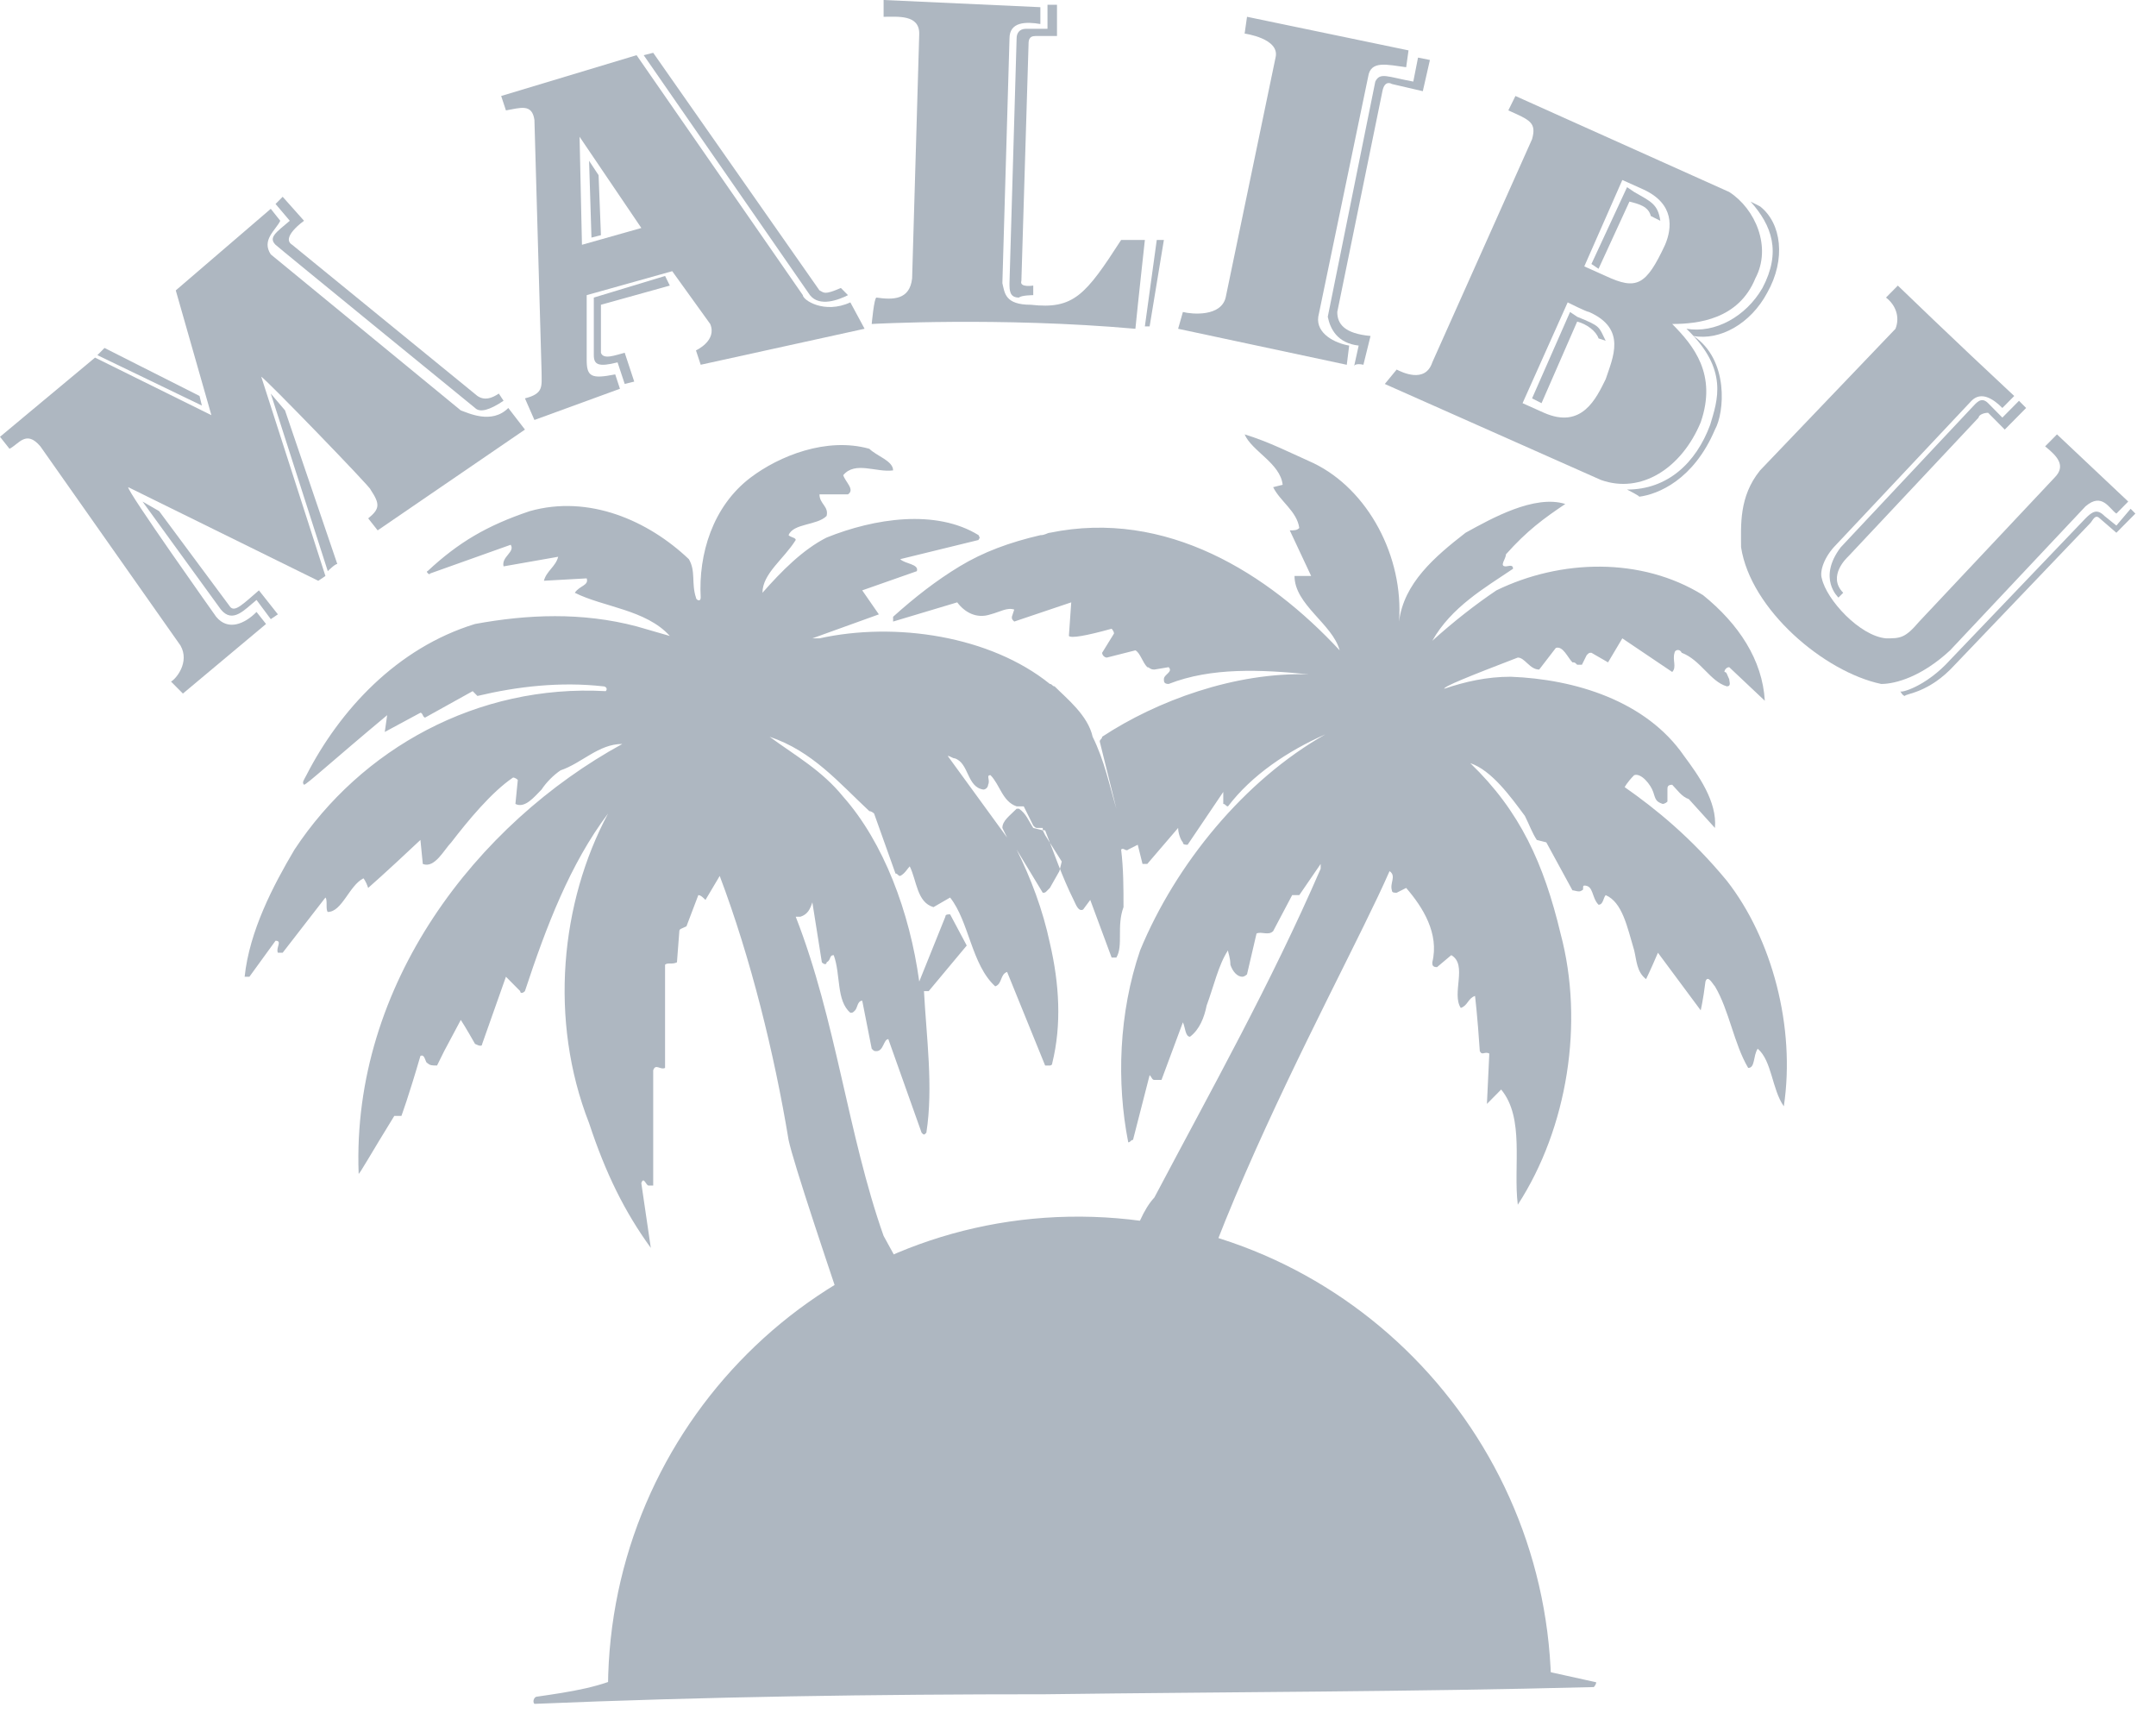 <svg width="66" height="53" viewBox="0 0 66 53" fill="none" xmlns="http://www.w3.org/2000/svg">
<path fill-rule="evenodd" clip-rule="evenodd" d="M47.481 51.416L18.614 52.004C18.469 43.997 24.795 37.387 32.721 37.24C40.719 37.093 47.263 43.483 47.481 51.416Z" fill="#AEB7C1"/>
<path fill-rule="evenodd" clip-rule="evenodd" d="M59.843 20.346L63.987 16.012C64.06 15.939 64.133 15.719 64.278 15.866L64.787 16.306L65.369 15.719L65.223 15.572L64.787 16.086L64.423 15.792C64.205 15.572 64.06 15.645 63.842 15.866L59.697 20.199C58.97 21.007 58.17 21.227 58.17 21.154C58.17 21.154 58.243 21.301 58.316 21.301C58.316 21.227 59.043 21.227 59.843 20.346Z" fill="#AEB7C1"/>
<path fill-rule="evenodd" clip-rule="evenodd" d="M59.697 19.905L63.842 15.498C64.351 15.058 64.569 15.572 64.787 15.719L65.15 15.351L62.969 13.295L62.606 13.662C62.969 13.956 63.26 14.25 62.896 14.617L58.752 19.024C58.316 19.538 58.17 19.538 57.734 19.538C56.934 19.465 55.916 18.363 55.77 17.702C55.698 17.482 55.843 17.041 56.207 16.674L60.352 12.267C60.642 11.973 61.006 12.193 61.297 12.487L61.66 12.12C59.843 10.43 58.097 8.741 58.097 8.741L57.734 9.108C58.025 9.328 58.17 9.696 58.025 10.063L53.88 14.397C53.226 15.205 53.298 16.086 53.298 16.747C53.589 18.657 55.843 20.567 57.588 20.934C58.025 20.934 58.825 20.713 59.697 19.905Z" fill="#AEB7C1"/>
<path fill-rule="evenodd" clip-rule="evenodd" d="M56.28 18.29L56.425 18.143C55.916 17.629 56.57 17.041 56.57 17.041L60.57 12.781C60.57 12.707 60.715 12.634 60.861 12.634C60.861 12.634 61.224 13.001 61.37 13.148L62.024 12.487L61.806 12.267L61.297 12.781L60.861 12.34C60.642 12.12 60.497 12.34 60.352 12.487L56.352 16.747C55.625 17.702 56.28 18.29 56.28 18.29ZM5.599 21.228L8.144 19.098L7.853 18.73C7.489 19.098 6.98 19.318 6.617 18.877C6.617 18.877 3.854 14.985 3.926 14.911L9.743 17.776L9.962 17.629L7.998 11.532C8.071 11.532 11.416 14.985 11.343 14.985C11.634 15.425 11.634 15.572 11.271 15.866L11.561 16.233L16.07 13.148L15.56 12.487C15.052 13.001 14.324 12.634 14.106 12.561L8.289 7.786C7.998 7.346 8.435 7.052 8.58 6.758L8.289 6.391L5.381 8.888L6.471 12.707L2.909 10.945L0 13.369L0.291 13.736C0.582 13.589 0.8 13.148 1.236 13.662L5.526 19.759C5.817 20.273 5.381 20.787 5.235 20.861L5.599 21.228Z" fill="#AEB7C1"/>
<path fill-rule="evenodd" clip-rule="evenodd" d="M7.853 18.363L8.289 18.95L8.507 18.803L7.926 18.069C7.417 18.509 7.198 18.73 7.053 18.583L4.872 15.645L4.363 15.351L6.762 18.656C7.126 19.097 7.489 18.656 7.853 18.363ZM10.325 17.261L8.725 12.56L8.289 12.046L10.034 17.481C10.034 17.481 10.252 17.261 10.325 17.261ZM14.542 12.486C14.688 12.633 14.979 12.56 15.415 12.266L15.27 12.046C15.051 12.193 14.833 12.266 14.615 12.119L8.944 7.492C8.58 7.271 9.307 6.757 9.307 6.757L8.653 6.023L8.435 6.243L8.871 6.757C8.435 7.125 8.216 7.271 8.435 7.492C8.507 7.565 14.542 12.486 14.542 12.486ZM6.18 12.413L6.108 12.119L3.199 10.65L2.981 10.87L6.18 12.413ZM41.737 11.164L41.955 10.283C41.155 10.209 40.937 9.916 40.937 9.548L42.319 2.791C42.391 2.424 42.609 2.571 42.609 2.571L43.555 2.791L43.773 1.836L43.409 1.763L43.264 2.497C42.464 2.35 42.246 2.203 42.101 2.497L40.646 9.695C40.719 10.062 40.937 10.503 41.592 10.577L41.446 11.238C41.446 11.091 41.737 11.164 41.737 11.164Z" fill="#AEB7C1"/>
<path fill-rule="evenodd" clip-rule="evenodd" d="M41.228 11.165L41.301 10.577C40.864 10.504 40.283 10.21 40.355 9.695L41.882 2.35C41.955 1.836 42.464 1.983 43.046 2.057L43.118 1.542L38.174 0.514L38.101 1.028C38.101 1.028 39.192 1.175 39.047 1.763L37.52 9.108C37.374 9.695 36.502 9.622 36.211 9.549L36.065 10.063L41.228 11.165ZM26.685 9.916C26.685 9.916 30.612 9.695 34.757 10.063C34.829 9.328 35.047 7.345 35.047 7.345H34.32C33.23 9.034 32.866 9.475 31.557 9.328C30.757 9.328 30.757 8.961 30.685 8.667L30.903 1.175C30.903 0.661 31.412 0.661 31.848 0.735V0.22L27.049 0V0.514C27.485 0.514 28.14 0.441 28.14 1.028L27.922 8.52C27.849 9.181 27.34 9.181 26.831 9.108C26.758 9.108 26.685 9.916 26.685 9.916ZM35.193 9.989L35.629 7.345H35.411L35.047 9.989H35.193Z" fill="#AEB7C1"/>
<path fill-rule="evenodd" clip-rule="evenodd" d="M31.63 9.034V8.74C31.63 8.74 31.194 8.814 31.267 8.594L31.485 1.395C31.485 1.248 31.485 1.102 31.703 1.102H32.357V0.147H32.066V0.881H31.412C31.194 0.881 31.121 1.028 31.121 1.175L30.903 8.667C30.903 8.887 30.903 9.108 31.194 9.108C31.267 9.034 31.63 9.034 31.63 9.034ZM17.815 7.492L17.742 4.186L19.633 6.978L17.815 7.492ZM26.031 9.255C25.231 9.622 24.577 9.181 24.577 9.034L19.487 1.689L15.342 2.938L15.488 3.379C15.924 3.305 16.288 3.158 16.36 3.672L16.579 11.385C16.579 11.825 16.651 12.046 16.07 12.193L16.36 12.854L18.978 11.899L18.833 11.458C18.105 11.605 17.96 11.532 17.96 11.017V9.034L20.578 8.3L21.741 9.916C21.959 10.43 21.305 10.724 21.305 10.724L21.45 11.164L26.467 10.062L26.031 9.255Z" fill="#AEB7C1"/>
<path fill-rule="evenodd" clip-rule="evenodd" d="M20.36 8.447L18.178 9.108C18.178 9.108 18.178 10.944 18.178 10.871C18.178 11.165 18.324 11.238 18.905 11.091L19.124 11.752L19.415 11.679L19.124 10.797C18.833 10.871 18.469 11.018 18.396 10.797V9.328L20.505 8.741L20.36 8.447ZM25.959 9.034L25.741 8.814C25.232 9.034 25.232 8.961 25.086 8.888L19.996 1.616L19.705 1.689L24.795 9.034C25.086 9.402 25.668 9.181 25.959 9.034ZM18.396 7.198L18.324 5.362L18.033 4.921L18.106 7.272L18.396 7.198ZM50.972 7.492C50.39 8.741 50.099 8.888 49.154 8.447L48.499 8.153L49.663 5.509L50.317 5.803C51.263 6.243 51.19 6.978 50.972 7.492ZM49.154 11.605C48.863 12.193 48.427 13.148 47.263 12.633L46.609 12.34L47.99 9.255C47.99 9.255 48.572 9.549 48.645 9.549C49.808 10.063 49.372 10.944 49.154 11.605ZM49.808 14.984C51.044 14.984 51.917 14.176 52.353 13.001C52.571 12.266 52.935 11.311 51.626 10.063C52.499 10.21 53.444 9.695 53.953 8.814C54.535 7.712 54.244 6.904 53.589 6.17L53.88 6.317C54.535 6.831 54.68 7.933 54.098 8.961C53.589 9.916 52.644 10.43 51.844 10.283C52.935 11.018 52.789 12.633 52.499 13.148C51.844 14.69 50.754 15.131 50.172 15.204C50.245 15.204 49.808 14.984 49.808 14.984ZM52.935 5.876L46.391 2.938L46.173 3.379C46.827 3.673 47.045 3.746 46.9 4.26L43.846 11.091C43.628 11.752 42.901 11.385 42.755 11.311L42.392 11.752L49.008 14.69C50.245 15.131 51.481 14.323 52.062 12.927C52.571 11.458 51.844 10.577 51.19 9.916C51.99 9.916 53.226 9.769 53.735 8.52C54.244 7.565 53.735 6.39 52.935 5.876Z" fill="#AEB7C1"/>
<path fill-rule="evenodd" clip-rule="evenodd" d="M48.281 9.696L48.063 9.549L46.9 12.193L47.19 12.34L48.281 9.843C48.572 9.916 48.863 10.136 48.935 10.357L49.154 10.43C48.935 9.99 49.008 9.99 48.281 9.696ZM50.026 5.876L49.808 5.729L48.717 8.08L48.935 8.227L49.881 6.17C50.172 6.244 50.462 6.317 50.535 6.611L50.826 6.758C50.753 6.244 50.535 6.17 50.026 5.876ZM34.538 34.963C34.611 34.963 34.611 34.889 34.684 34.889L35.193 32.906C35.266 32.98 35.266 33.053 35.338 33.053C35.411 33.053 35.484 33.053 35.556 33.053L36.211 31.29C36.283 31.437 36.283 31.731 36.429 31.731C36.72 31.511 36.865 31.143 36.938 30.776C37.156 30.189 37.301 29.527 37.592 29.087C37.592 29.16 37.665 29.307 37.665 29.527C37.738 29.748 37.883 29.895 38.029 29.895C38.101 29.895 38.174 29.821 38.174 29.821L38.465 28.573C38.61 28.499 38.828 28.646 38.974 28.499L39.556 27.397C39.701 27.397 39.701 27.397 39.774 27.397L40.428 26.443C40.428 26.443 40.428 26.443 40.501 26.369L40.428 26.443C40.428 26.516 40.428 26.516 40.428 26.59C38.901 30.115 37.083 33.347 35.338 36.652C34.029 38.048 33.957 43.63 32.066 45.54C31.848 45.687 31.703 45.834 31.485 45.907L27.049 37.827C25.958 34.742 25.595 31.217 24.359 28.058H24.504C24.722 27.985 24.795 27.838 24.868 27.618L25.159 29.454C25.231 29.527 25.304 29.527 25.304 29.454C25.449 29.381 25.377 29.234 25.522 29.234C25.74 29.821 25.595 30.629 26.031 30.997C26.104 30.997 26.104 30.997 26.177 30.923C26.249 30.85 26.249 30.629 26.395 30.629L26.685 32.098C26.758 32.172 26.758 32.172 26.831 32.172C27.049 32.172 27.049 31.805 27.194 31.805L28.212 34.669C28.285 34.742 28.285 34.742 28.358 34.669C28.576 33.273 28.358 31.731 28.285 30.335C28.285 30.335 28.358 30.335 28.43 30.335L29.594 28.94L29.085 27.985C29.012 27.985 28.939 27.985 28.939 28.058L28.14 30.042C27.849 27.912 27.049 25.782 25.813 24.386C25.159 23.578 24.359 23.137 23.559 22.55C24.868 22.99 25.668 23.945 26.613 24.827C26.685 24.827 26.758 24.9 26.758 24.9L27.413 26.736C27.485 26.736 27.485 26.81 27.558 26.81C27.703 26.736 27.776 26.59 27.849 26.516C28.067 26.957 28.067 27.618 28.576 27.765L29.085 27.471C29.667 28.205 29.739 29.527 30.466 30.189C30.685 30.115 30.612 29.821 30.83 29.748L31.994 32.612C32.066 32.612 32.066 32.612 32.139 32.612C32.139 32.612 32.212 32.612 32.212 32.539C32.502 31.364 32.43 30.115 32.139 28.866C31.921 27.838 31.557 26.883 31.121 26.002L31.921 27.324C31.994 27.324 31.994 27.324 32.066 27.25L32.139 27.177L32.43 26.663L32.502 26.369L31.994 25.561L31.921 25.414L31.63 25.341C31.485 25.12 31.412 24.9 31.194 24.753H31.121C30.903 24.974 30.685 25.12 30.685 25.341L30.83 25.635L29.012 23.137C29.085 23.137 29.158 23.211 29.23 23.211C29.667 23.358 29.594 24.092 30.103 24.166C30.176 24.166 30.248 24.092 30.248 24.019C30.321 23.872 30.176 23.725 30.321 23.725C30.612 24.019 30.685 24.533 31.121 24.68C31.194 24.68 31.266 24.68 31.339 24.68L31.63 25.267C31.703 25.341 31.703 25.341 31.775 25.341C31.848 25.341 31.921 25.341 31.921 25.341C31.921 25.414 31.921 25.414 31.994 25.414C32.284 26.149 32.502 26.81 32.866 27.544C32.939 27.691 33.011 27.912 33.157 27.838L33.375 27.544L34.029 29.307C34.102 29.307 34.102 29.307 34.175 29.307C34.393 28.94 34.175 28.352 34.393 27.765C34.393 27.177 34.393 26.59 34.32 26.002C34.393 25.928 34.466 26.075 34.538 26.002L34.829 25.855L34.975 26.443H35.12L36.065 25.341C36.065 25.488 36.138 25.708 36.211 25.782C36.211 25.855 36.283 25.855 36.356 25.855L37.447 24.239V24.606C37.52 24.606 37.52 24.68 37.592 24.68C38.319 23.725 39.41 22.99 40.574 22.476C38.101 23.872 35.993 26.443 34.902 29.087C34.248 30.997 34.175 33.127 34.538 34.963ZM49.735 24.092C49.735 24.092 49.808 23.945 50.026 23.725C50.244 23.651 50.535 24.019 50.608 24.239C50.681 24.459 50.681 24.533 50.899 24.606C50.899 24.606 50.971 24.606 51.044 24.533V24.166C51.044 24.092 51.044 24.019 51.19 24.019C51.335 24.166 51.48 24.386 51.699 24.459L52.498 25.341C52.571 24.533 51.989 23.725 51.553 23.137C50.39 21.448 48.208 20.787 46.245 20.713C45.518 20.713 44.864 20.86 44.209 21.081C44.209 21.007 44.936 20.713 46.463 20.126C46.681 20.126 46.827 20.493 47.118 20.493L47.627 19.832C47.845 19.759 47.99 20.126 48.136 20.273C48.208 20.273 48.208 20.273 48.281 20.346C48.281 20.346 48.354 20.346 48.426 20.346L48.572 20.052C48.645 19.979 48.645 19.979 48.717 19.979L49.226 20.273L49.663 19.538L51.19 20.567C51.335 20.42 51.19 20.199 51.262 19.979C51.262 19.905 51.408 19.832 51.48 19.979C52.062 20.199 52.353 20.86 52.862 21.007C53.007 21.007 52.935 20.86 52.935 20.787C52.862 20.64 52.862 20.567 52.789 20.567C52.789 20.493 52.862 20.42 52.935 20.42L54.025 21.448C53.953 20.199 53.226 19.098 52.135 18.216C50.244 17.041 47.772 17.114 45.809 18.069C45.154 18.51 44.5 19.024 43.846 19.612C44.427 18.583 45.445 17.996 46.318 17.408C46.318 17.261 46.172 17.335 46.1 17.335C45.882 17.335 46.1 17.114 46.1 16.967C46.754 16.233 47.263 15.866 47.917 15.425C46.972 15.131 45.663 15.866 44.864 16.306C43.918 17.041 42.973 17.849 42.828 19.024C42.973 17.041 41.882 14.984 40.21 14.176C39.556 13.883 38.828 13.515 38.101 13.295C38.319 13.809 39.192 14.176 39.265 14.837L38.974 14.911C39.192 15.351 39.701 15.645 39.774 16.16C39.701 16.233 39.628 16.233 39.483 16.233L40.137 17.628H39.628C39.628 18.51 40.792 19.098 41.01 19.905C38.828 17.555 35.702 15.572 32.139 16.306C32.066 16.306 31.994 16.38 31.848 16.38C30.903 16.6 30.103 16.894 29.376 17.335C28.649 17.775 27.994 18.29 27.34 18.877C27.34 18.951 27.34 18.951 27.34 19.024L29.303 18.436C29.521 18.73 29.885 18.951 30.321 18.804C30.612 18.73 30.83 18.583 31.048 18.657L30.976 18.877C30.976 18.951 30.976 18.951 31.048 19.024L32.793 18.436L32.721 19.465C32.793 19.538 33.23 19.465 34.029 19.244C34.029 19.244 34.102 19.318 34.102 19.391L33.739 19.979C33.739 20.052 33.811 20.126 33.884 20.126L34.757 19.905C34.902 19.979 34.975 20.273 35.12 20.42C35.193 20.42 35.193 20.493 35.338 20.493L35.775 20.42C35.92 20.567 35.629 20.64 35.629 20.787C35.629 20.86 35.629 20.934 35.775 20.934C37.083 20.42 38.61 20.493 40.065 20.64C37.81 20.567 35.411 21.448 33.739 22.55C33.739 22.623 33.666 22.623 33.666 22.697L34.175 24.753C33.957 24.019 33.811 23.284 33.448 22.55C33.302 21.889 32.648 21.375 32.284 21.007C32.212 21.007 32.212 20.934 32.139 20.934C30.321 19.465 27.413 19.024 25.086 19.538C24.94 19.538 24.94 19.538 24.868 19.538L26.904 18.804L26.395 18.069L28.067 17.482C28.14 17.261 27.703 17.261 27.558 17.114L29.957 16.527C29.957 16.453 30.03 16.527 29.957 16.38C28.649 15.572 26.758 15.866 25.304 16.453C24.577 16.82 23.922 17.482 23.341 18.143C23.341 17.555 23.995 17.114 24.359 16.527C24.359 16.453 24.213 16.453 24.14 16.38C24.286 16.013 25.013 16.086 25.304 15.792C25.377 15.498 25.086 15.425 25.086 15.131H25.958C26.177 14.984 25.886 14.764 25.813 14.544C26.177 14.103 26.831 14.47 27.34 14.397C27.34 14.103 26.831 13.956 26.613 13.736C25.304 13.368 23.85 13.956 22.977 14.617C21.814 15.498 21.377 16.967 21.45 18.29C21.45 18.436 21.305 18.363 21.305 18.29C21.159 17.849 21.305 17.482 21.087 17.114C19.851 15.939 18.033 15.131 16.215 15.645C14.906 16.086 14.033 16.6 13.088 17.482C13.015 17.482 13.161 17.628 13.161 17.555L15.633 16.674C15.778 16.894 15.342 17.041 15.415 17.335L17.087 17.041C17.015 17.335 16.724 17.482 16.651 17.775L17.96 17.702C18.033 17.922 17.742 17.922 17.596 18.143C18.469 18.583 19.778 18.657 20.505 19.465L19.487 19.171C17.814 18.73 16.142 18.804 14.542 19.098C12.143 19.832 10.398 21.742 9.38 23.725C9.307 23.872 9.234 23.945 9.307 24.019C9.38 24.019 10.18 23.284 11.852 21.889L11.779 22.403L12.87 21.815C12.943 21.815 12.943 21.962 13.015 21.962L14.47 21.154C14.542 21.228 14.542 21.228 14.615 21.301C15.851 21.007 17.16 20.86 18.469 21.007C18.542 21.007 18.614 21.081 18.542 21.154C14.615 20.934 11.052 22.917 9.016 26.002C8.362 27.104 7.635 28.499 7.489 29.895H7.635L8.435 28.793C8.653 28.793 8.435 29.013 8.507 29.16C8.507 29.16 8.58 29.16 8.653 29.16L9.962 27.471C10.034 27.544 9.962 27.838 10.034 27.912C10.47 27.912 10.689 27.104 11.125 26.883C11.125 26.883 11.198 26.957 11.27 27.177C11.27 27.177 11.779 26.736 12.87 25.708L12.943 26.443C13.306 26.59 13.597 26.002 13.815 25.782C14.324 25.12 15.051 24.239 15.706 23.798C15.706 23.798 15.778 23.798 15.851 23.872L15.778 24.606C16.069 24.753 16.36 24.386 16.578 24.166C16.724 23.945 16.942 23.725 17.16 23.578C17.814 23.358 18.323 22.77 19.051 22.77C14.615 25.194 10.761 30.115 10.979 35.918C10.979 35.991 11.343 35.33 12.07 34.155C12.143 34.155 12.143 34.155 12.288 34.155C12.288 34.155 12.507 33.567 12.87 32.319C13.015 32.245 13.015 32.539 13.088 32.539C13.161 32.612 13.234 32.612 13.379 32.612L13.597 32.172L14.106 31.217C14.106 31.217 14.252 31.437 14.542 31.951C14.688 32.025 14.761 32.025 14.761 31.951L15.488 29.895C15.488 29.895 15.633 30.042 15.924 30.335C15.924 30.409 15.997 30.409 16.069 30.335C16.724 28.352 17.451 26.443 18.614 24.9C17.16 27.618 16.797 31.217 18.033 34.375C18.542 35.918 19.123 37.093 19.923 38.195L19.632 36.212C19.705 35.991 19.778 36.285 19.851 36.285C19.923 36.285 19.923 36.285 19.996 36.285V32.759C20.069 32.539 20.214 32.759 20.359 32.686V29.527C20.432 29.454 20.578 29.527 20.723 29.454L20.796 28.499C20.796 28.426 20.868 28.426 21.014 28.352L21.377 27.397C21.45 27.397 21.523 27.471 21.596 27.544L22.032 26.81C22.977 29.307 23.704 32.245 24.14 34.889C24.431 36.285 28.358 47.45 28.721 48.772C25.159 51.342 27.049 49.873 19.269 50.608C19.341 50.828 19.341 51.049 19.269 51.196C18.469 51.636 17.451 51.783 16.433 51.93C16.36 51.93 16.288 52.077 16.36 52.15C21.596 51.93 26.831 51.856 31.994 51.856C37.592 51.783 43.191 51.783 48.79 51.636C48.79 51.636 48.863 51.563 48.863 51.489L46.536 50.975C45.227 48.992 45.009 50.461 42.609 48.845C37.883 48.992 39.192 47.303 35.702 45.98C34.611 41.28 40.937 30.335 42.537 26.663C42.755 26.81 42.537 27.03 42.609 27.25C42.609 27.324 42.682 27.324 42.755 27.324L43.046 27.177C43.555 27.765 44.064 28.573 43.846 29.454C43.846 29.527 43.846 29.601 43.991 29.601L44.427 29.234C44.936 29.527 44.427 30.409 44.718 30.85C44.936 30.776 44.936 30.556 45.154 30.482C45.154 30.482 45.227 31.07 45.3 32.172C45.373 32.319 45.445 32.172 45.591 32.245L45.518 33.788L45.954 33.347C46.681 34.228 46.318 35.697 46.463 36.873C47.99 34.522 48.499 31.29 47.772 28.573C47.263 26.443 46.536 24.827 45.009 23.358C45.663 23.578 46.245 24.386 46.681 24.974C46.827 25.267 46.9 25.488 47.045 25.708L47.336 25.782L48.136 27.25C48.208 27.25 48.354 27.324 48.426 27.25C48.499 27.25 48.426 27.104 48.499 27.104C48.79 27.104 48.717 27.471 48.935 27.691C49.081 27.691 49.081 27.471 49.154 27.397C49.663 27.618 49.808 28.352 50.026 29.087C50.099 29.381 50.099 29.748 50.39 29.968C50.39 29.968 50.535 29.674 50.753 29.16C50.753 29.16 51.19 29.748 52.062 30.923C52.062 30.923 52.135 30.629 52.208 30.042C52.28 29.821 52.426 30.115 52.498 30.189C52.935 30.923 53.08 31.951 53.516 32.686C53.734 32.686 53.662 32.319 53.807 32.098C54.243 32.465 54.243 33.347 54.607 33.861C54.971 31.437 54.243 28.72 52.862 26.957C51.771 25.635 50.681 24.753 49.735 24.092Z" fill="#AEB7C1"/>
</svg>
